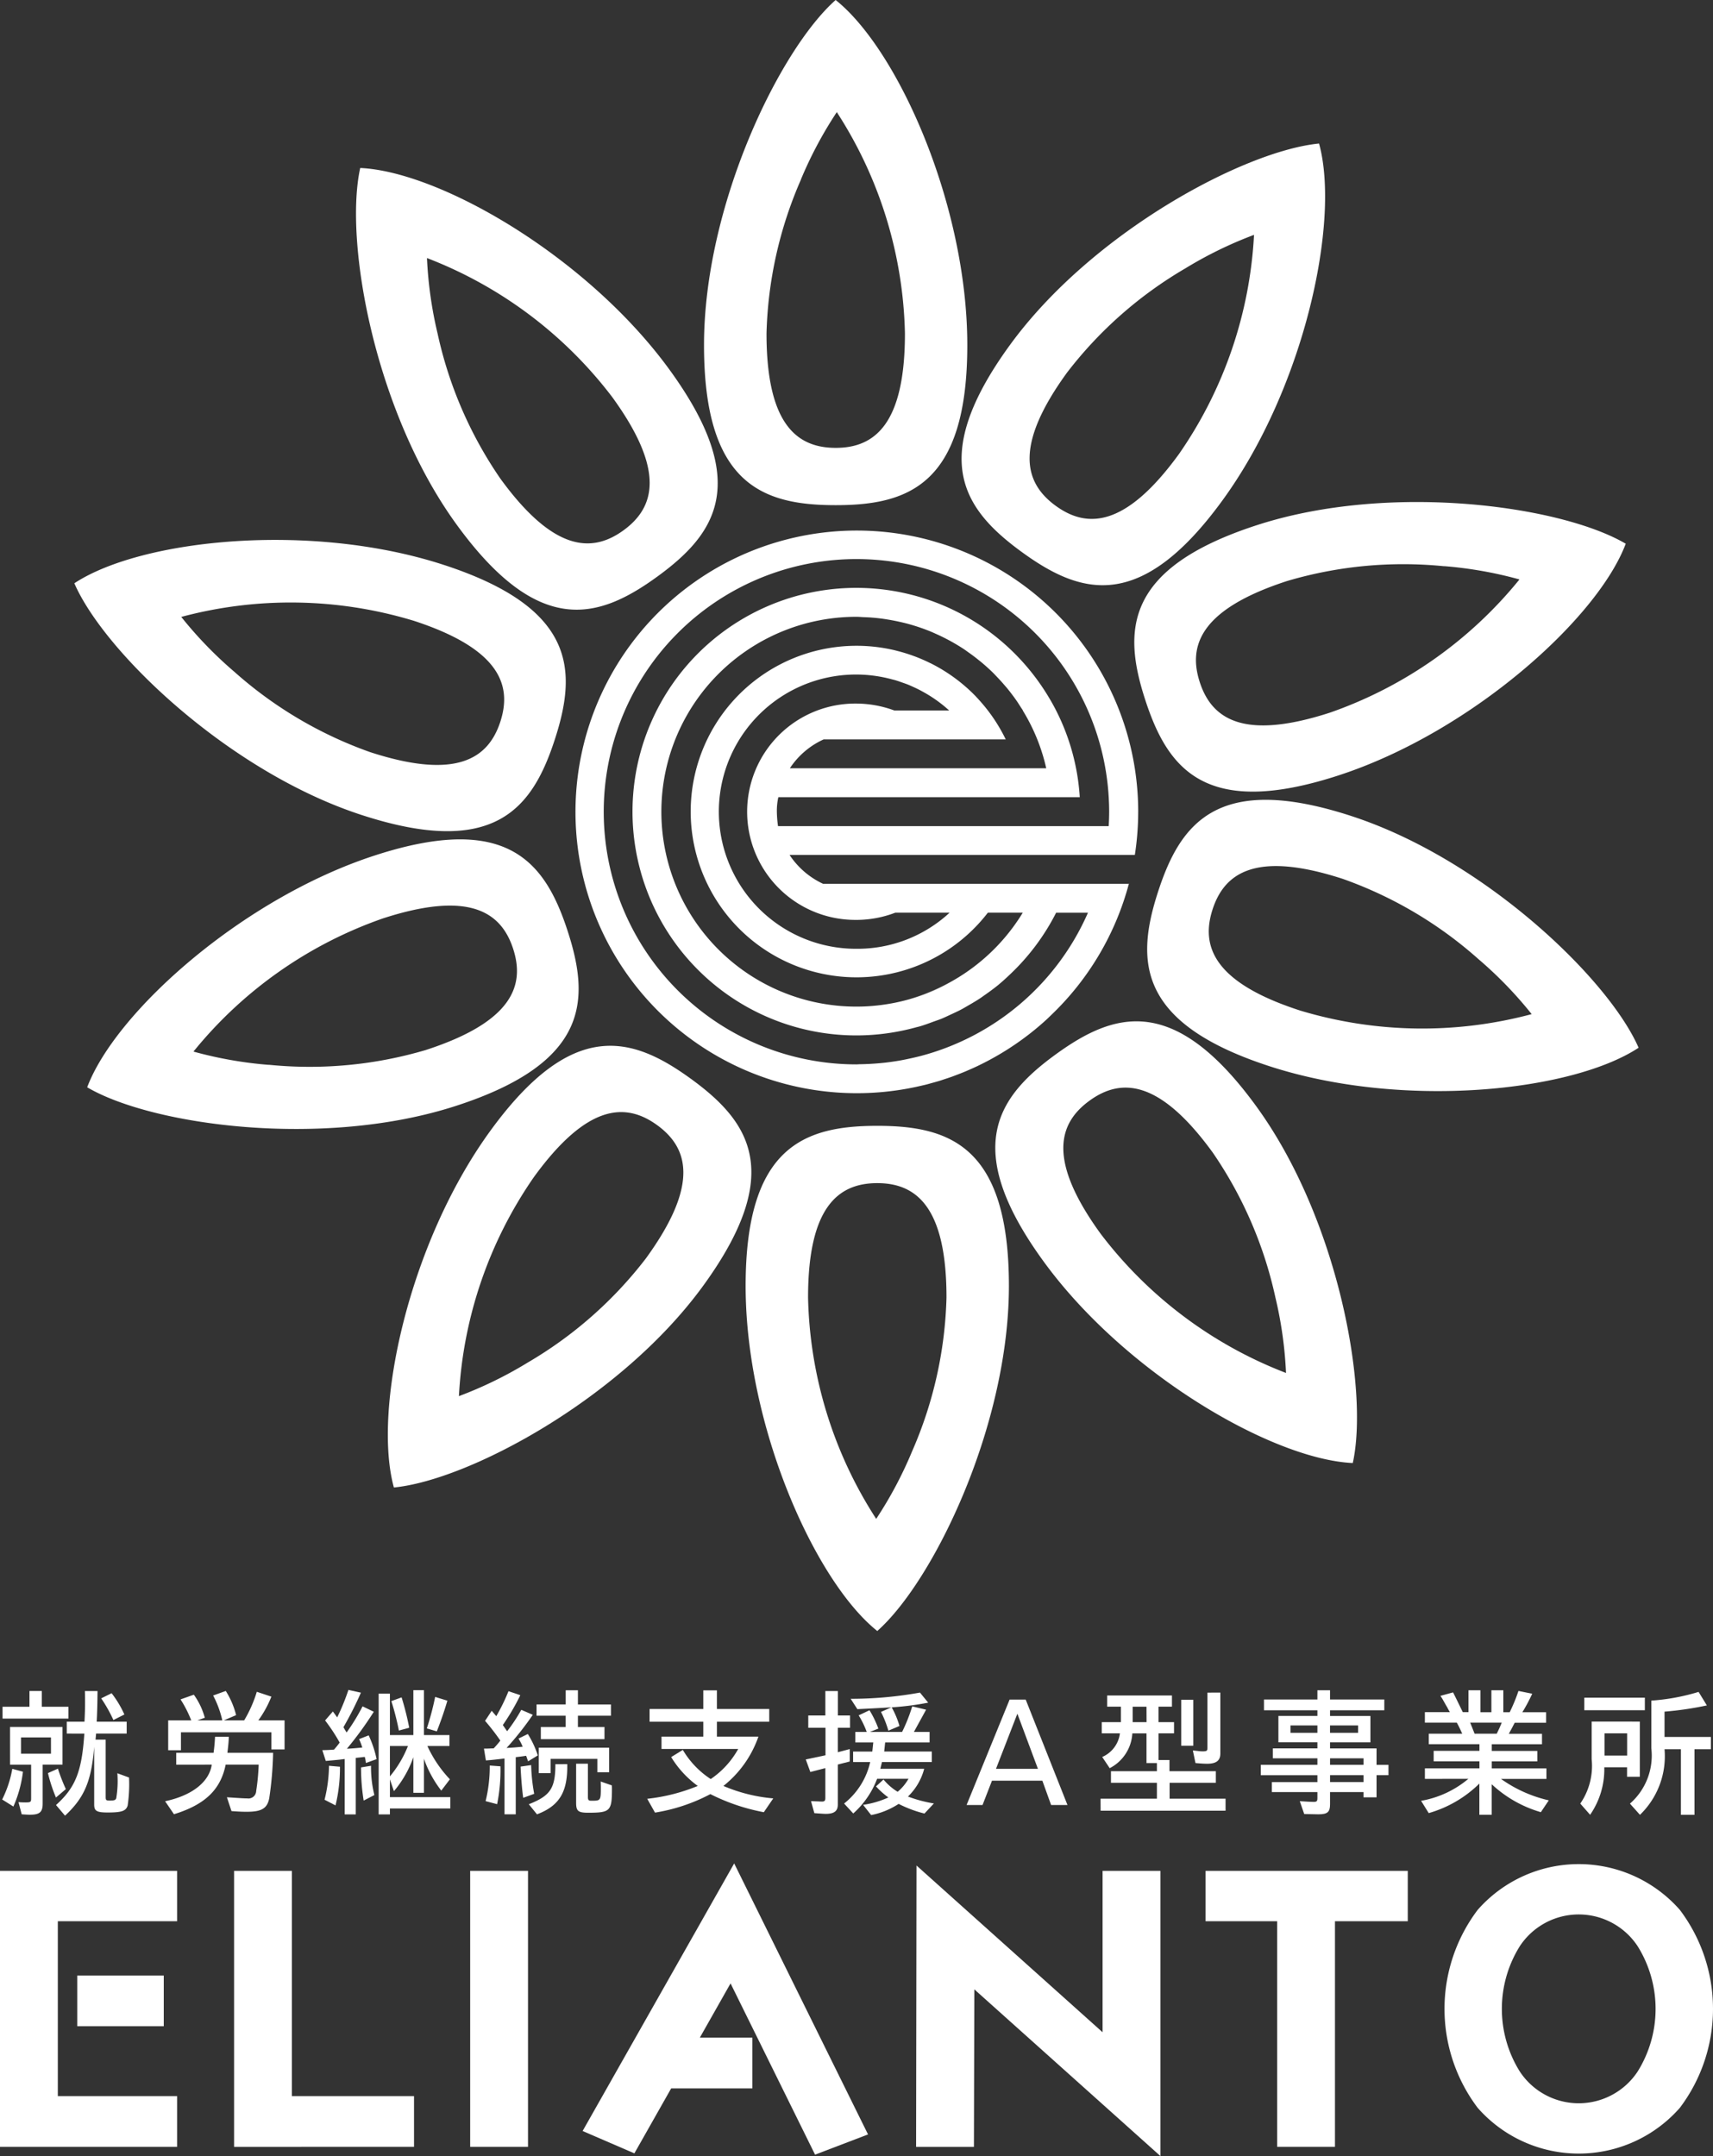<svg id="footer_logo" xmlns="http://www.w3.org/2000/svg" xmlns:xlink="http://www.w3.org/1999/xlink" width="116" height="146.025" viewBox="0 0 116 146.025">
  <rect x="0" y="0" width="116" height="146.025" fill="#333333" stroke="none"/>
  <defs>
    <style>
      .cls-1 {
        fill: none;
      }

      .cls-2 {
        clip-path: url(#clip-path);
      }

      .cls-3 {
        fill: #fff;
      }
    </style>
    <clipPath id="clip-path">
      <rect id="長方形_4397" data-name="長方形 4397" class="cls-1" width="116" height="146.025"/>
    </clipPath>
  </defs>
  <g id="グループ_6581" data-name="グループ 6581" class="cls-2">
    <path id="パス_12028" data-name="パス 12028" class="cls-3" d="M1.607,161.637a8.264,8.264,0,0,1-.648,2.358L.2,163.518a7.584,7.584,0,0,0,.686-2.077Zm-1.382-4.4H2.049v-1.067h.837v1.067h1.8v.8H.226Zm.507,1.366H4.286v2.554H2.942V163.8c0,.571-.207.749-.855.749-.16,0-.292-.01-.565-.028l-.216-.823c.273.018.376.018.48.018.329,0,.375-.028.375-.262V161.16H.733Zm2.772.711H1.475v1.1h2.03Zm.471,2.115a12.57,12.57,0,0,0,.536,1.385l-.668.571A10.475,10.475,0,0,1,3.3,161.73Zm.6-2.376v-.805h1.2c.028-.59.037-.87.037-1.309,0-.15,0-.43-.01-.768h.855c-.01.87-.018,1.347-.056,2.077h2.03v.805H6.56l-.037.411h.686v3.873c0,.225.028.253.272.253.311,0,.386-.028.442-.15A7.1,7.1,0,0,0,8,161.74l.791.29a9.79,9.79,0,0,1-.094,1.9c-.114.365-.4.468-1.344.468-.752,0-.922-.1-.922-.542v-3.911c-.188,2.329-.658,3.443-1.974,4.669l-.611-.721c1.316-1.188,1.748-2.264,1.918-4.836Zm3.036-2.733a7.078,7.078,0,0,1,.865,1.441l-.743.375a9.866,9.866,0,0,0-.827-1.469Z" transform="translate(-0.053 -41.642)"/>
    <path id="パス_12029" data-name="パス 12029" class="cls-3" d="M16,161.156v-.805h2.529c.057-.449.066-.532.1-1.085h.931c-.01.327-.029.533-.095,1.085H22.56a23.9,23.9,0,0,1-.263,3.087c-.141.684-.517.907-1.522.907-.282,0-.527-.009-1.034-.046l-.31-.936c1.034.066,1.146.076,1.372.076a.525.525,0,0,0,.611-.5,14.9,14.9,0,0,0,.169-1.786H19.347c-.339,1.693-1.4,2.713-3.5,3.358l-.6-.879c1.814-.384,2.989-1.3,3.158-2.479Zm-.545-3h1.561a7.893,7.893,0,0,0-.724-1.422l.9-.318a4.822,4.822,0,0,1,.743,1.562l-.508.178h1.693a6.693,6.693,0,0,0-.621-1.685l.856-.309a5.628,5.628,0,0,1,.7,1.638l-.836.356h1.381a8.642,8.642,0,0,0,.856-1.937l.987.328a7.322,7.322,0,0,1-.884,1.609h1.777v1.965h-.893v-1.16H16.32v1.216h-.865Z" transform="translate(-4.066 -41.638)"/>
    <path id="パス_12030" data-name="パス 12030" class="cls-3" d="M30.477,157.53c.142.187.161.215.292.4a14.693,14.693,0,0,0,.761-1.861l.846.187a23.464,23.464,0,0,1-1.184,2.339c.1.169.1.177.216.356a13.867,13.867,0,0,0,1.08-1.769l.761.366a23.894,23.894,0,0,1-1.823,2.507c.47-.029.545-.037,1.044-.084-.084-.253-.1-.3-.216-.571l.648-.253a7.343,7.343,0,0,1,.536,1.61l-.724.262a2.4,2.4,0,0,0-.076-.412c-.272.028-.309.037-.61.066V164.5h-.752v-3.751c-.433.056-.461.056-1.278.131l-.235-.73c.329-.009.395-.009.789-.037a6.034,6.034,0,0,0,.386-.477,12.114,12.114,0,0,0-.987-1.5Zm.48,3.742a10.8,10.8,0,0,1-.3,2.619l-.743-.384a9.863,9.863,0,0,0,.3-2.3Zm2.105-.066a7.753,7.753,0,0,0,.225,1.984l-.724.374a13.877,13.877,0,0,1-.178-2.246Zm.516-4.883h.762v2.806h1.588v-3.041h.715v3.041h1.729v.739H36.878a8.283,8.283,0,0,0,1.523,2.254l-.583.768a7.652,7.652,0,0,1-1.175-2.162v2.311h-.715v-2.413a7.248,7.248,0,0,1-1.316,2.3l-.272-.8v1.206h4.089v.768H34.34v.4h-.762Zm.762,3.545v2.058a7.548,7.548,0,0,0,1.222-2.058Zm.791-3.294a18.7,18.7,0,0,1,.516,2.059l-.7.187a18.225,18.225,0,0,0-.509-1.993Zm3.1.225c-.207.711-.471,1.459-.715,2.077l-.676-.2a18.776,18.776,0,0,0,.563-2.133Z" transform="translate(-7.936 -41.615)"/>
    <path id="パス_12031" data-name="パス 12031" class="cls-3" d="M45.212,157.49l.31.365a13.118,13.118,0,0,0,.827-1.693l.8.271a14.922,14.922,0,0,1-1.184,2.021l.291.421a11.029,11.029,0,0,0,.959-1.451l.78.337a20.419,20.419,0,0,1-1.776,2.246c.507-.028.582-.037,1.091-.084a3.833,3.833,0,0,0-.282-.552l.63-.309a6.538,6.538,0,0,1,.677,1.45l-.658.4c-.057-.15-.066-.187-.132-.374l-.329.047-.376.046V164.5h-.761v-3.779c-.856.1-.865.1-1.26.131l-.132-.8c.3,0,.348-.01.659-.019a6.272,6.272,0,0,0,.451-.524,15.472,15.472,0,0,0-1.034-1.338Zm.593,3.761a11.707,11.707,0,0,1-.226,2.564l-.78-.206a9.932,9.932,0,0,0,.281-2.413Zm2.078-.084a12.313,12.313,0,0,0,.206,1.946l-.742.271c-.075-.467-.16-1.562-.179-2.114Zm2.444-.065c.038,1.88-.527,2.825-2.049,3.4l-.554-.683c1.456-.571,1.8-1.076,1.8-2.713Zm-2.077-4.042h1.973V156.1h.827v.963h2.237v.759H51.049v.766h1.8v.823H48.539v-.823h1.683v-.766H48.248Zm.15,2.929h4.765v1.665h-.8v-.907H49.2v.964h-.8Zm3.327,1.085v2.236c0,.224.037.271.235.271.639,0,.639,0,.639-.964l-.009-.337.752.262c.01.1.01.205.01.225,0,1.515-.113,1.627-1.608,1.627-.676,0-.818-.112-.818-.674v-2.647Z" transform="translate(-11.915 -41.622)"/>
    <path id="パス_12032" data-name="パス 12032" class="cls-3" d="M59.763,163.453a12.473,12.473,0,0,0,3.422-.87,6.805,6.805,0,0,1-1.8-1.955l.789-.486a6,6,0,0,0,1.889,1.974,5.929,5.929,0,0,0,1.862-2.039H60.731v-.833h2.83v-1.011H59.923v-.86h3.638v-1.264h.921v1.264h3.544v.86H64.482v1.011h2.81a7.333,7.333,0,0,1-2.369,3.339,10.979,10.979,0,0,0,3.375.843l-.639.935a13.5,13.5,0,0,1-3.619-1.225,12.119,12.119,0,0,1-3.75,1.253Z" transform="translate(-15.935 -41.625)"/>
    <path id="パス_12033" data-name="パス 12033" class="cls-3" d="M75.739,160.523v-1.862H74.573v-.832H75.73v-1.657h.846v1.657H77.4v.832h-.827v1.656l.809-.215v.842l-.809.206v2.713c0,.44-.244.627-.818.627-.122,0-.376-.019-.771-.047l-.225-.814c.235.009.432.018.5.018.095.01.2.01.254.01.16,0,.216-.065.216-.234v-2.03l-1.016.262-.31-.851Zm1.87.458v-.711h1.3l.066-.617H77.76v-.711h.771a5.973,5.973,0,0,0-.545-1.123l.733-.346a6.757,6.757,0,0,1,.6,1.244l-.573.225h2.181a11.538,11.538,0,0,0,.686-1.731l.94.224-.827,1.506h1.062v.711H79.78l-.065.617h3.223v.711H79.565l-.113.458h2.971a4.013,4.013,0,0,1-1.1,1.88,9.091,9.091,0,0,0,1.757.468l-.639.683a8.11,8.11,0,0,1-1.748-.654,5.254,5.254,0,0,1-1.862.758l-.545-.693a6.28,6.28,0,0,0,1.71-.5,5.692,5.692,0,0,1-.836-.749l.507-.468a3.794,3.794,0,0,0,.959.833,3.257,3.257,0,0,0,.733-.88H79.235a5.986,5.986,0,0,1-1.616,2.348l-.62-.673a4.977,4.977,0,0,0,1.767-2.807Zm5.085-4.022a19.664,19.664,0,0,1-2.472.318,5.828,5.828,0,0,1,.527,1.262l-.752.318a7.12,7.12,0,0,0-.5-1.272l.7-.308c-1.147.065-1.306.074-2.3.122l-.451-.7a26.381,26.381,0,0,0,4.691-.422Z" transform="translate(-19.839 -41.642)"/>
    <path id="パス_12034" data-name="パス 12034" class="cls-3" d="M93.256,156.963l2.829,7.139H94.977l-.593-1.646H90.972l-.639,1.646H89.252l2.914-7.139Zm.827,4.688-1.391-3.733-1.448,3.733Z" transform="translate(-23.798 -41.853)"/>
    <path id="パス_12035" data-name="パス 12035" class="cls-3" d="M101.623,163.5h3.817v-1.076h-3.112v-.785h3.112v-.552h-.705v-2.011h-.959a2.827,2.827,0,0,1-1.533,2.357l-.507-.758a2.019,2.019,0,0,0,1.2-1.6h-1.231v-.759H103v-1.047h-.93v-.758h4.389v.758h-.912v1.047H106.6v.759h-1.052v1.806h.743v.758h3.14v.785H106.3V163.5h3.789v.814h-8.461Zm3.112-6.23H103.8v1.047h.939Zm2.35-.469h.817v3.115h-.817Zm2.65-.486v4.126c0,.477-.273.692-.893.692-.178,0-.367-.009-.79-.046l-.178-.851c.141.009.263.029.31.029a2.279,2.279,0,0,0,.367.028c.263,0,.31-.038.31-.234v-3.742Z" transform="translate(-27.097 -41.679)"/>
    <path id="パス_12036" data-name="パス 12036" class="cls-3" d="M116.418,161.148h3.835v-.439h-3.017v-.674h3.017v-.411h-2.641v-1.786h2.641v-.384h-3.618v-.73h3.618V156.1h.856v.626h3.675v.73h-3.675v.384h2.735v1.786h-2.735v.411h3.149v1.113h.808v.7h-.808v1.5h-.884v-.355h-2.265v.833c0,.523-.179.673-.79.673-.216,0-.441-.01-.959-.019l-.3-.87c.536.037.808.047.94.047.207,0,.253-.047.253-.253v-.411H117.17v-.673h3.083v-.469h-3.835Zm3.835-2.666H118.43v.5h1.823Zm2.755,0h-1.9v.5h1.9Zm.367,2.227h-2.265v.44h2.265Zm0,1.14h-2.265v.469h2.265Z" transform="translate(-31.042 -41.622)"/>
    <path id="パス_12037" data-name="パス 12037" class="cls-3" d="M131.481,162.1v-.711h3.694v-.477h-3.1v-.71h3.1v-.45h-3.43v-.71h2.265c-.16-.347-.18-.4-.367-.749h-2.163v-.711h1.692c-.075-.131-.15-.262-.169-.309-.122-.205-.225-.393-.337-.589-.019-.037-.066-.1-.132-.206l.855-.234c.245.486.311.627.658,1.338h.386V156.1h.808v1.487h.743V156.1h.808v1.487h.432a11.516,11.516,0,0,0,.593-1.441l.931.188a11.321,11.321,0,0,1-.667,1.253h1.608v.711h-2.125l-.2.383-.2.366h2.247v.71h-3.4v.45h3.083v.71h-3.083v.477h3.7v.711h-3.074a9.044,9.044,0,0,0,3.234,1.451l-.537.8a8.227,8.227,0,0,1-3.327-1.89v2.067h-.837v-2.114a8.009,8.009,0,0,1-3.43,2l-.517-.832a6.77,6.77,0,0,0,3.2-1.488Zm3.065-3.807c.141.337.16.392.3.749h1.5c.16-.328.188-.384.338-.749Z" transform="translate(-34.991 -41.622)"/>
    <path id="パス_12038" data-name="パス 12038" class="cls-3" d="M149.953,158.261V162h-.865v-.645h-1.542a5.411,5.411,0,0,1-.959,3.218l-.667-.758a4.493,4.493,0,0,0,.771-3.012v-2.545Zm-3.76-1.619h4.1v.851h-4.1Zm2.9,2.414h-1.532v1.506h1.532Zm5.4-1.89a22.436,22.436,0,0,1-2.867.421V159.3h3.139v.833h-1.109v4.443h-.921v-4.443h-1.109a5.513,5.513,0,0,1-1.664,4.443l-.678-.758a4.321,4.321,0,0,0,1.448-3.751V156.84a14.228,14.228,0,0,0,3.2-.59Z" transform="translate(-38.908 -41.662)"/>
    <path id="パス_12039" data-name="パス 12039" class="cls-3" d="M0,191.47V172.779H11.993v3.412H3.915v11.844h8.078v3.435Zm5.23-11.6h5.86V183.3H5.23Z" transform="translate(0 -46.07)"/>
    <path id="パス_12040" data-name="パス 12040" class="cls-3" d="M21.614,191.471V172.779H25.53v15.255H33.8v3.436Z" transform="translate(-5.763 -46.07)"/>
    <rect id="長方形_4396" data-name="長方形 4396" class="cls-3" width="3.916" height="18.691" transform="translate(31.839 126.709)"/>
    <path id="パス_12041" data-name="パス 12041" class="cls-3" d="M69.537,191.816l-5.723-11.6-2.081,3.676h3.56v3.436h-5.5l-2.492,4.4-3.505-1.514L64.06,172.091l9.064,18.355Z" transform="translate(-14.343 -45.886)"/>
    <path id="パス_12042" data-name="パス 12042" class="cls-3" d="M88.534,180.672l-.027,10.667H84.591l.028-19.053,12.6,11.292V172.648h3.916v19.315Z" transform="translate(-22.555 -45.938)"/>
    <path id="パス_12043" data-name="パス 12043" class="cls-3" d="M120.083,176.19v15.28h-3.916V176.19h-4.846v-3.411h13.691v3.411Z" transform="translate(-29.682 -46.07)"/>
    <path id="パス_12044" data-name="パス 12044" class="cls-3" d="M149.32,188.662a9.11,9.11,0,0,1-13.691,0,11.127,11.127,0,0,1,0-13.406,9.108,9.108,0,0,1,13.691,0,11.13,11.13,0,0,1,0,13.406m-2.848-10.931a4.777,4.777,0,0,0-8,0,8.022,8.022,0,0,0,0,8.457,4.777,4.777,0,0,0,8,0,8.022,8.022,0,0,0,0-8.457" transform="translate(-35.565 -45.904)"/>
    <path id="パス_12045" data-name="パス 12045" class="cls-3" d="M73.922,34.214c4.923,0,8.915-1.392,8.915-10.84S78.167,3.388,73.922,0c-3.82,3.388-8.914,13.927-8.914,23.374S69,34.214,73.922,34.214M71.566,12.165A27.213,27.213,0,0,1,74,7.594a28.67,28.67,0,0,1,4.614,14.994c0,6.162-2.068,7.745-4.687,7.745s-4.687-1.583-4.687-7.745a27.705,27.705,0,0,1,2.331-10.423" transform="translate(-17.334)"/>
    <path id="パス_12046" data-name="パス 12046" class="cls-3" d="M53.27,43.193c3.983-2.894,6.393-6.366.84-14.009S38.584,15.759,33.159,15.513c-1.1,4.986.974,16.506,6.527,24.15s9.6,6.424,13.584,3.53M37.681,21.614a28.667,28.667,0,0,1,12.546,9.419c3.621,4.985,2.878,7.482.76,9.021s-4.723,1.473-8.344-3.511a27.707,27.707,0,0,1-4.241-9.8,27.255,27.255,0,0,1-.722-5.125" transform="translate(-8.766 -4.136)"/>
    <path id="パス_12047" data-name="パス 12047" class="cls-3" d="M26.339,68.5c8.986,2.92,11.543-.446,13.064-5.128s1.431-8.908-7.554-11.828S11.4,49.811,6.864,52.8C8.9,57.482,17.353,65.582,26.339,68.5m3.456-13.178c5.86,1.9,6.726,4.361,5.917,6.851s-2.955,3.968-8.814,2.064A27.7,27.7,0,0,1,17.705,58.8a27.229,27.229,0,0,1-3.6-3.722,28.664,28.664,0,0,1,15.687.245" transform="translate(-1.83 -13.296)"/>
    <path id="パス_12048" data-name="パス 12048" class="cls-3" d="M40.59,83.737c-1.521-4.683-4.078-8.048-13.064-5.128S9.961,89.226,8.051,94.31c4.4,2.587,16,4.175,24.985,1.255s9.076-7.145,7.554-11.828M20.348,92.791a27.154,27.154,0,0,1-5.1-.9,28.664,28.664,0,0,1,12.835-9.021c5.86-1.9,8.005-.426,8.814,2.064s-.058,4.947-5.917,6.851a27.714,27.714,0,0,1-10.634,1" transform="translate(-2.147 -20.67)"/>
    <path id="パス_12049" data-name="パス 12049" class="cls-3" d="M56.333,98.817c-3.984-2.894-8.03-4.113-13.584,3.53s-7.97,18.914-6.527,24.15c5.082-.495,15.4-6.027,20.951-13.671s3.143-11.116-.84-14.009m-3.042,12.161a27.7,27.7,0,0,1-8.013,7.062,27.188,27.188,0,0,1-4.652,2.27,28.667,28.667,0,0,1,5.081-14.842c3.621-4.985,6.225-5.05,8.344-3.511s2.861,4.036-.76,9.02" transform="translate(-9.549 -25.753)"/>
    <path id="パス_12050" data-name="パス 12050" class="cls-3" d="M77.765,103.974c-4.923,0-8.915,1.392-8.915,10.84s4.67,19.986,8.915,23.374c3.82-3.388,8.914-13.927,8.914-23.374s-3.991-10.84-8.914-10.84m2.356,22.049a27.213,27.213,0,0,1-2.429,4.571A28.67,28.67,0,0,1,73.078,115.6c0-6.161,2.068-7.745,4.687-7.745s4.687,1.584,4.687,7.745a27.705,27.705,0,0,1-2.331,10.423" transform="translate(-18.358 -27.724)"/>
    <path id="パス_12051" data-name="パス 12051" class="cls-3" d="M96,96.558c-3.983,2.894-6.393,6.366-.84,14.009s15.525,13.425,20.951,13.671c1.1-4.986-.974-16.506-6.527-24.15s-9.6-6.423-13.584-3.53m15.588,21.579a28.667,28.667,0,0,1-12.546-9.419c-3.621-4.985-2.878-7.482-.76-9.021s4.723-1.473,8.344,3.511a27.707,27.707,0,0,1,4.241,9.8,27.194,27.194,0,0,1,.722,5.125" transform="translate(-24.504 -25.15)"/>
    <path id="パス_12052" data-name="パス 12052" class="cls-3" d="M119.731,74.955c-8.986-2.92-11.543.446-13.064,5.128s-1.431,8.908,7.554,11.828,20.452,1.735,24.985-1.255c-2.041-4.68-10.489-12.782-19.475-15.7m-3.456,13.178c-5.86-1.9-6.726-4.361-5.917-6.851s2.955-3.968,8.814-2.064a27.7,27.7,0,0,1,9.193,5.439,27.229,27.229,0,0,1,3.6,3.722,28.663,28.663,0,0,1-15.687-.245" transform="translate(-28.244 -19.695)"/>
    <path id="パス_12053" data-name="パス 12053" class="cls-3" d="M105.48,59.76c1.521,4.683,4.078,8.047,13.064,5.128s17.565-10.618,19.475-15.7c-4.4-2.587-16-4.175-24.985-1.255s-9.076,7.145-7.554,11.828m20.242-9.054a27.153,27.153,0,0,1,5.1.9,28.671,28.671,0,0,1-12.835,9.022c-5.86,1.9-8.005.425-8.814-2.065s.058-4.947,5.917-6.851a27.714,27.714,0,0,1,10.634-1" transform="translate(-27.928 -12.363)"/>
    <path id="パス_12054" data-name="パス 12054" class="cls-3" d="M92.887,40.934c3.984,2.894,8.03,4.113,13.584-3.53s7.97-18.914,6.527-24.15c-5.082.5-15.4,6.027-20.951,13.671s-3.143,11.116.84,14.009m3.042-12.161a27.7,27.7,0,0,1,8.013-7.062,27.188,27.188,0,0,1,4.652-2.27,28.667,28.667,0,0,1-5.081,14.842c-3.621,4.985-6.225,5.05-8.344,3.511s-2.861-4.036.76-9.021" transform="translate(-23.675 -3.534)"/>
    <path id="パス_12055" data-name="パス 12055" class="cls-3" d="M91.227,68.016a19.053,19.053,0,1,0-14.62,18.55c.078-.018.156-.034.233-.054.157-.04.312-.085.467-.128s.308-.084.46-.131c.1-.029.193-.063.289-.095.207-.067.414-.135.617-.209l.162-.062c.243-.091.484-.184.722-.285l.073-.032c.265-.113.527-.23.786-.355l.014-.007a19.091,19.091,0,0,0,3.854-2.469h0q.349-.288.683-.592l.02-.018c.124-.113.243-.232.364-.348A19.083,19.083,0,0,0,90.6,72.886h-.012l0,.021H69.887a5.5,5.5,0,0,1-2.269-1.956H91a19.259,19.259,0,0,0,.226-2.935M83.41,74.863a13.226,13.226,0,0,1-7.746,5.864,13.374,13.374,0,0,0,2.865-1.154,13.2,13.2,0,1,1-6.38-24.749c.178,0,.351.02.528.026s.336.013.5.026c.206.016.411.036.615.062s.4.057.6.091c.265.045.527.1.785.158.212.05.422.1.631.162.16.046.319.094.477.146q.429.141.845.309c.136.055.268.116.4.175q.353.157.694.334c.122.063.243.126.362.193.295.166.585.339.865.526.091.061.177.126.266.189q.325.228.635.474c.1.081.2.16.3.243.256.216.505.441.744.676.088.086.17.177.255.265q.259.268.5.55c.089.1.179.206.265.312q.307.381.587.784c.081.117.155.237.232.356.062.1.128.19.187.287h-.012A12.892,12.892,0,0,1,85,65.083H67.638a5.421,5.421,0,0,1,2.288-1.956H82.256a11.215,11.215,0,0,0-1.267-2.034q-.333-.424-.7-.814c-.023-.025-.045-.051-.069-.076a11.278,11.278,0,0,0-2.964-2.19c-.052-.027-.106-.051-.158-.076q-.474-.233-.972-.422l-.192-.07q-.514-.184-1.05-.318c-.046-.012-.092-.025-.138-.036a11.227,11.227,0,1,0,6.3,17.772Zm-11.253.489a7.414,7.414,0,0,0,2.621-.489h3.677a9.178,9.178,0,0,1-6.3,2.445,9.287,9.287,0,1,1,2.411-18.245c.069.018.138.033.206.053.155.045.307.1.458.153s.294.1.439.16c.087.036.172.076.259.114.2.09.406.186.6.291l.1.056a9.117,9.117,0,0,1,1.8,1.28H74.719a7.53,7.53,0,0,0-2.562-.47,7.326,7.326,0,1,0,0,14.651M89.23,69H66.836a7.658,7.658,0,0,1-.078-.959,4.2,4.2,0,0,1,.1-1H87.27a14.984,14.984,0,0,0-1.6-5.868h0q-.235-.462-.5-.9h0a15.219,15.219,0,0,0-1.821-2.452l-.027-.03A15.156,15.156,0,1,0,72.156,83.176a15.25,15.25,0,0,0,4.014-.545c.1-.027.2-.048.3-.078.293-.087.579-.193.865-.3.185-.067.372-.128.553-.2.214-.087.422-.188.631-.285.246-.114.494-.226.733-.353.147-.077.287-.164.432-.246.291-.168.582-.337.861-.523.091-.06.177-.127.268-.189.321-.224.637-.455.939-.7.045-.037.088-.077.133-.114.239-.2.466-.415.693-.63a15.184,15.184,0,0,0,3.091-4.148h2.156a17.145,17.145,0,0,1-11.289,9.693c-.17.045-.342.085-.514.125-.322.074-.645.142-.973.2q-.465.079-.939.135-.289.032-.581.055c-.385.031-.773.05-1.164.055-.072,0-.142.01-.214.01A17.112,17.112,0,1,1,89.23,67.04c.018.323.03.649.03.977s-.012.655-.03.979" transform="translate(-14.151 -13.049)"/>
  </g>
</svg>
